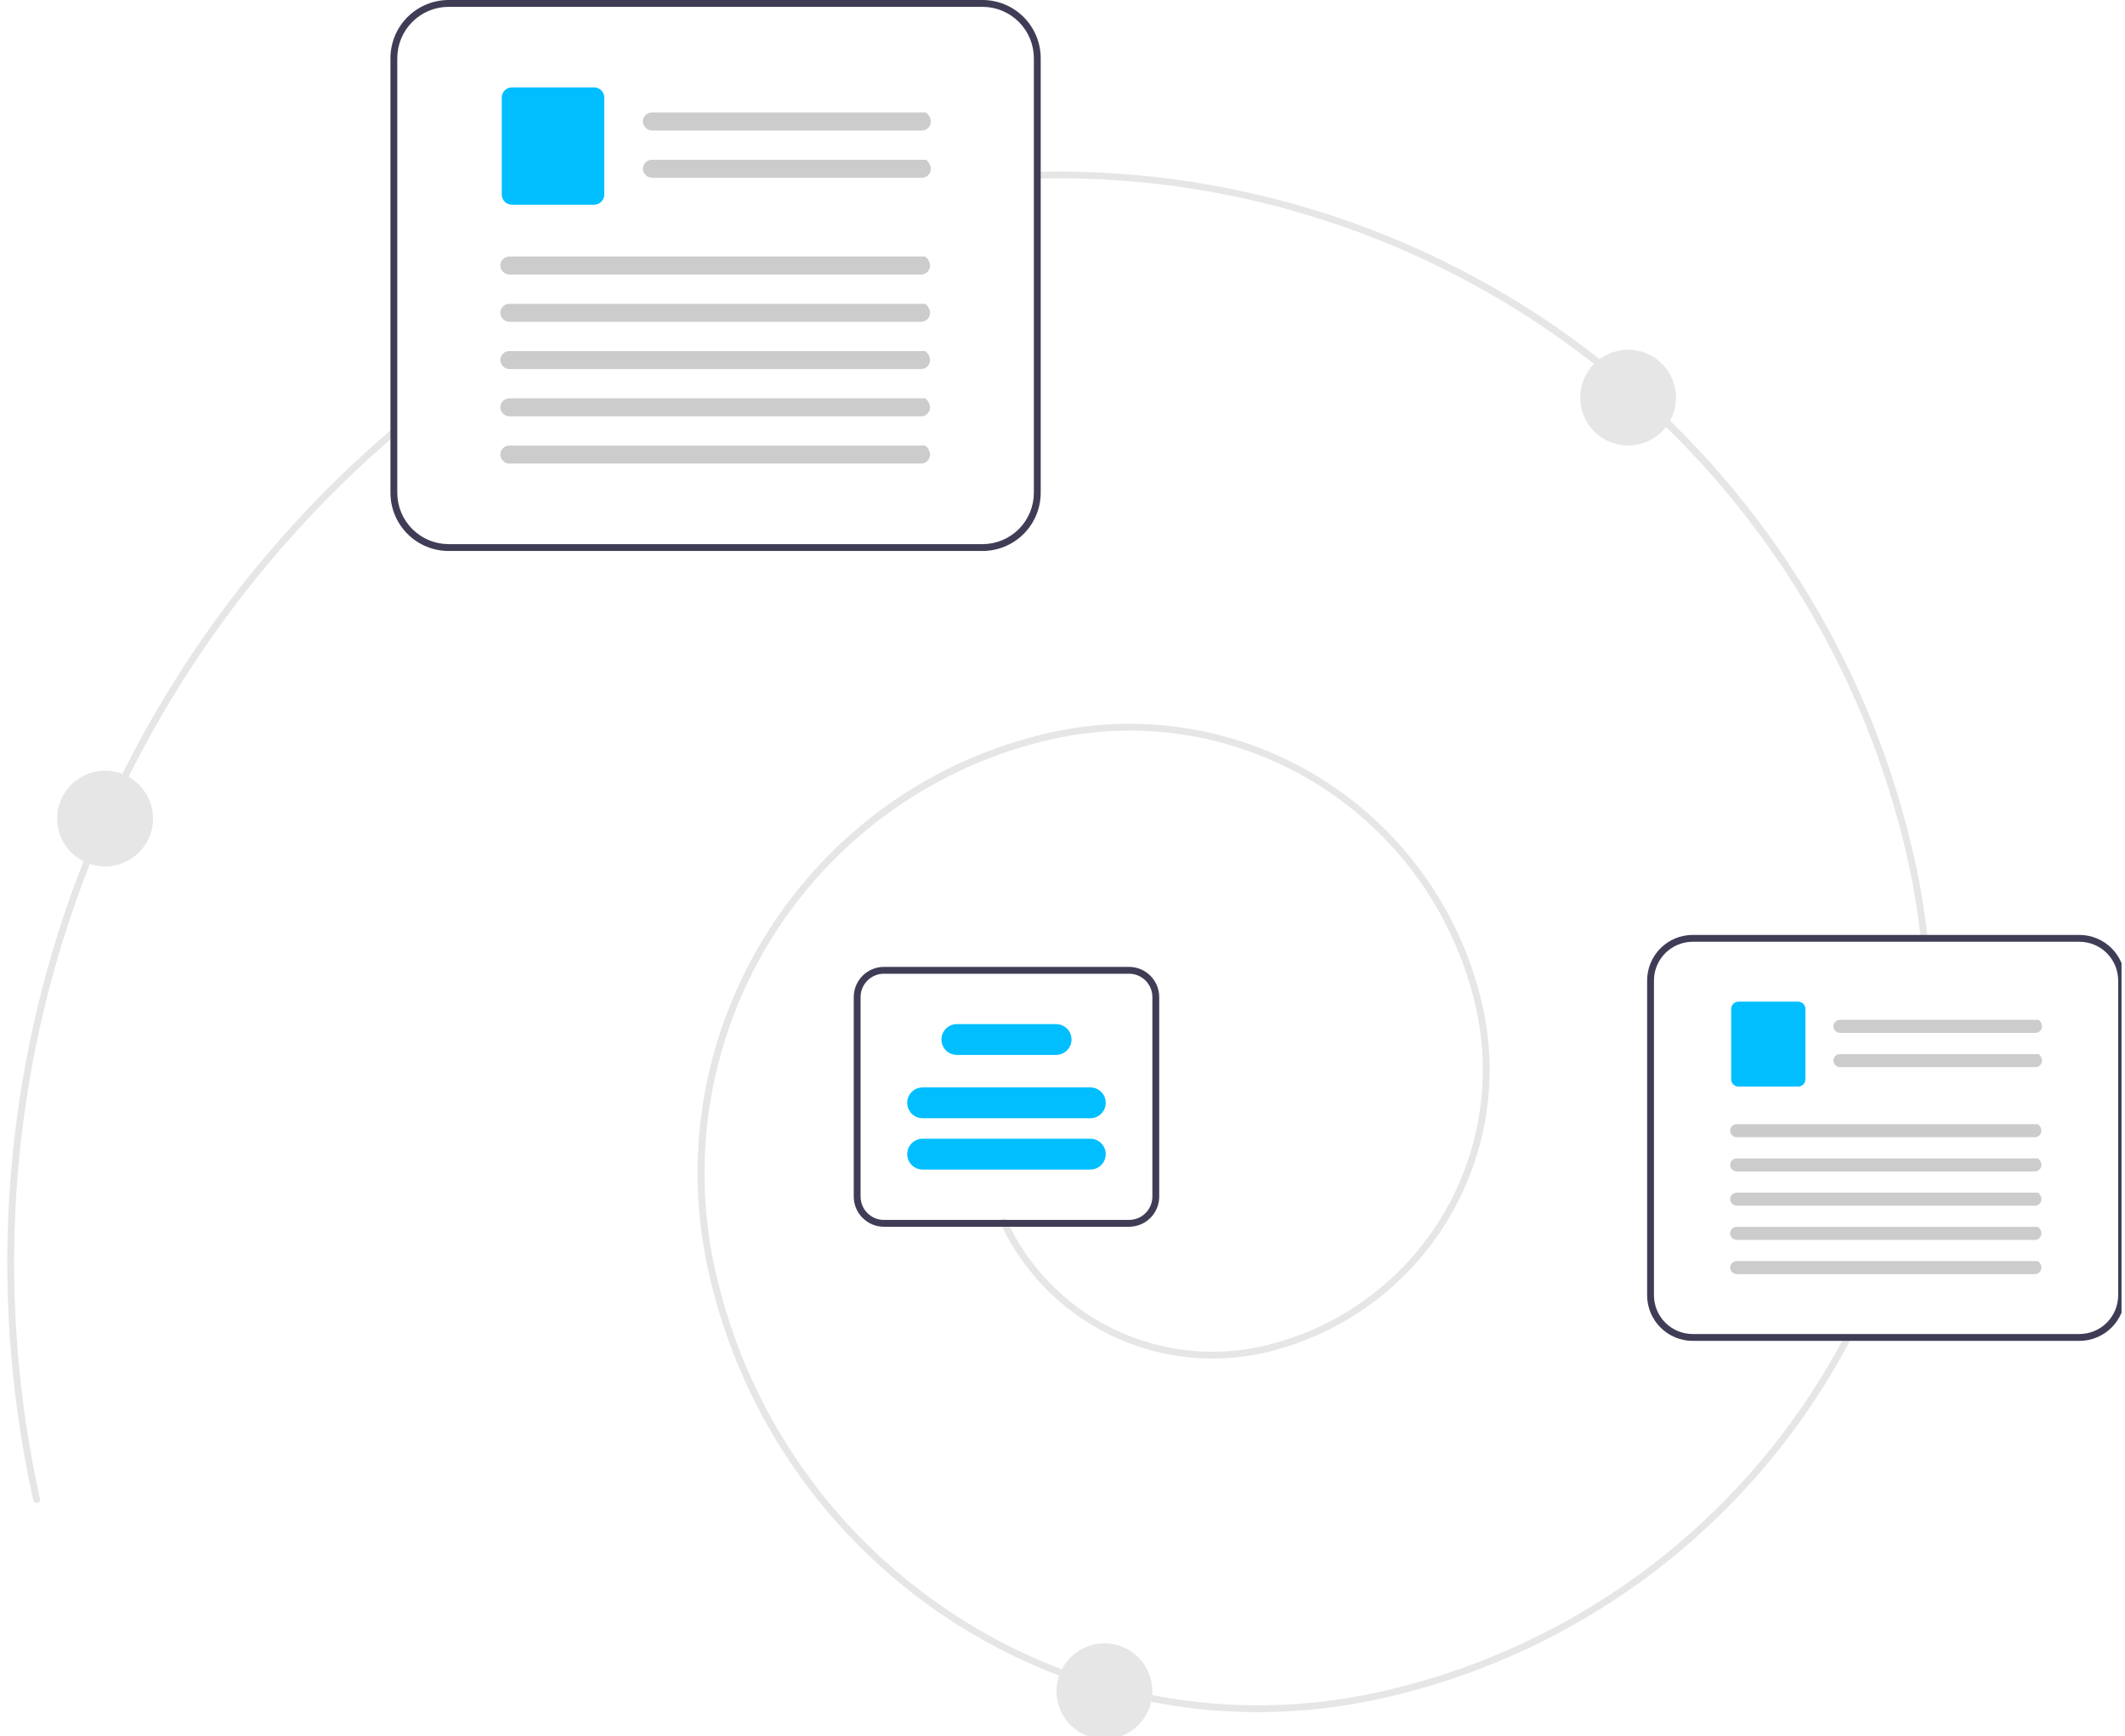 <svg width="306" height="250" viewBox="0 0 306 250" fill="none" xmlns="http://www.w3.org/2000/svg">
<g clip-path="url(#clip0_71_1326)">
<path d="M181.183 246.51C143.973 246.51 110.347 220.702 101.987 182.911C94.248 147.925 116.422 113.168 151.416 105.431C158.095 103.954 165.001 103.807 171.738 104.998C178.475 106.189 184.911 108.695 190.679 112.373C196.447 116.051 201.434 120.829 205.355 126.434C209.276 132.038 212.055 138.36 213.532 145.039C215.911 155.853 213.903 167.17 207.947 176.505C201.991 185.841 192.575 192.434 181.763 194.837C174.293 196.458 166.494 195.492 159.647 192.097C152.799 188.701 147.31 183.079 144.08 176.153C144.053 176.094 144.037 176.03 144.035 175.965C144.032 175.901 144.042 175.836 144.064 175.775C144.087 175.714 144.121 175.658 144.165 175.61C144.209 175.563 144.262 175.524 144.321 175.497C144.38 175.47 144.444 175.455 144.509 175.452C144.573 175.45 144.638 175.46 144.699 175.483C144.76 175.506 144.816 175.54 144.863 175.584C144.911 175.629 144.949 175.682 144.976 175.741C148.11 182.464 153.438 187.921 160.084 191.216C166.731 194.511 174.3 195.449 181.55 193.875C192.107 191.528 201.301 185.091 207.117 175.976C212.932 166.86 214.893 155.811 212.57 145.251C209.643 132.019 201.577 120.491 190.149 113.204C178.72 105.917 164.864 103.467 151.628 106.393C135.062 110.076 120.633 120.178 111.507 134.483C102.381 148.787 99.304 166.127 102.95 182.698C112.491 225.832 155.354 253.164 198.501 243.625C212.756 240.483 226.151 234.264 237.75 225.404C249.348 216.543 258.87 205.255 265.647 192.33C265.677 192.272 265.718 192.221 265.767 192.18C265.817 192.138 265.875 192.107 265.937 192.087C265.998 192.068 266.064 192.061 266.128 192.067C266.193 192.073 266.256 192.091 266.313 192.122C266.37 192.152 266.421 192.193 266.463 192.243C266.504 192.293 266.535 192.35 266.554 192.412C266.574 192.474 266.58 192.539 266.574 192.604C266.568 192.668 266.55 192.731 266.519 192.788C259.675 205.84 250.061 217.239 238.348 226.187C226.636 235.135 213.109 241.415 198.714 244.587C192.958 245.863 187.079 246.508 181.183 246.51Z" fill="#E6E6E6"/>
<path d="M277.078 135.59C276.957 135.59 276.84 135.545 276.749 135.464C276.659 135.382 276.602 135.271 276.589 135.15C276.188 131.425 275.582 127.726 274.773 124.068C261.901 65.882 209.373 24.487 149.872 25.697C149.741 25.7 149.615 25.65 149.521 25.56C149.426 25.469 149.372 25.345 149.369 25.214C149.367 25.083 149.416 24.957 149.507 24.863C149.597 24.769 149.721 24.714 149.852 24.712C179.057 24.169 207.55 33.747 230.496 51.818C253.441 69.89 269.425 95.342 275.735 123.856C276.552 127.549 277.164 131.284 277.569 135.045C277.576 135.109 277.57 135.174 277.552 135.236C277.534 135.298 277.503 135.356 277.463 135.407C277.422 135.457 277.372 135.499 277.315 135.53C277.258 135.561 277.196 135.58 277.132 135.587C277.114 135.589 277.096 135.59 277.078 135.59Z" fill="#E6E6E6"/>
<path d="M5.276 216.396C5.164 216.396 5.055 216.357 4.968 216.287C4.881 216.217 4.82 216.119 4.796 216.009C-1.407 188.064 0.109 158.959 9.184 131.81C18.258 104.661 34.548 80.491 56.309 61.888C56.358 61.846 56.415 61.813 56.476 61.793C56.538 61.772 56.603 61.764 56.668 61.769C56.733 61.774 56.796 61.791 56.854 61.821C56.912 61.85 56.964 61.89 57.006 61.94C57.048 61.989 57.08 62.046 57.1 62.108C57.12 62.17 57.128 62.235 57.123 62.3C57.118 62.364 57.1 62.427 57.07 62.485C57.04 62.543 57 62.594 56.95 62.636C35.325 81.123 19.137 105.143 10.119 132.122C1.101 159.102 -0.406 188.026 5.758 215.797C5.774 215.869 5.774 215.943 5.757 216.015C5.74 216.087 5.707 216.154 5.661 216.212C5.615 216.269 5.556 216.316 5.49 216.347C5.423 216.379 5.35 216.396 5.276 216.396Z" fill="#E6E6E6"/>
<path d="M141.484 79.327H64.601C62.38 79.325 60.25 78.442 58.679 76.871C57.109 75.301 56.225 73.172 56.223 70.951V8.376C56.225 6.155 57.109 4.026 58.679 2.456C60.25 0.886 62.38 0.002 64.601 0H141.484C143.705 0.002 145.835 0.886 147.405 2.456C148.976 4.026 149.859 6.155 149.862 8.376V70.951C149.859 73.172 148.976 75.301 147.405 76.871C145.835 78.442 143.705 79.325 141.484 79.327ZM64.601 0.985C62.641 0.988 60.762 1.767 59.376 3.153C57.99 4.538 57.211 6.417 57.208 8.376V70.951C57.211 72.911 57.99 74.789 59.376 76.175C60.762 77.56 62.641 78.34 64.601 78.342H141.484C143.444 78.34 145.323 77.56 146.709 76.175C148.094 74.789 148.874 72.911 148.876 70.951V8.376C148.874 6.417 148.094 4.538 146.709 3.153C145.323 1.767 143.444 0.988 141.484 0.985H64.601Z" fill="#3F3D56"/>
<path d="M132.745 18.791H93.943C93.602 18.798 93.271 18.675 93.017 18.448C92.763 18.22 92.605 17.904 92.575 17.565C92.566 17.389 92.592 17.213 92.653 17.048C92.714 16.883 92.808 16.731 92.929 16.604C93.05 16.476 93.196 16.374 93.358 16.304C93.519 16.235 93.694 16.199 93.87 16.199H133.367C134.669 17.342 133.876 18.791 132.745 18.791Z" fill="#CCCCCC"/>
<path d="M132.745 25.596H93.943C93.602 25.602 93.271 25.48 93.017 25.252C92.763 25.024 92.605 24.709 92.575 24.369C92.566 24.193 92.592 24.017 92.653 23.852C92.714 23.687 92.808 23.536 92.929 23.408C93.05 23.28 93.196 23.178 93.358 23.109C93.519 23.039 93.694 23.003 93.87 23.003H133.367C134.669 24.146 133.876 25.596 132.745 25.596Z" fill="#CCCCCC"/>
<path d="M85.555 29.47H73.713C73.326 29.47 72.956 29.316 72.682 29.042C72.409 28.769 72.255 28.398 72.255 28.012V14.041C72.255 13.654 72.409 13.284 72.682 13.011C72.956 12.737 73.326 12.583 73.713 12.583H85.555C85.942 12.584 86.312 12.737 86.586 13.011C86.859 13.284 87.013 13.654 87.013 14.041V28.012C87.013 28.398 86.859 28.769 86.586 29.042C86.312 29.316 85.942 29.47 85.555 29.47Z" fill="#00BEFF"/>
<path d="M132.632 39.528H73.414C73.073 39.535 72.742 39.412 72.488 39.184C72.234 38.956 72.076 38.641 72.046 38.301C72.036 38.126 72.063 37.95 72.124 37.784C72.184 37.619 72.278 37.468 72.399 37.34C72.52 37.212 72.666 37.111 72.828 37.041C72.99 36.971 73.164 36.935 73.34 36.935H133.255C134.557 38.079 133.764 39.528 132.632 39.528Z" fill="#CCCCCC"/>
<path d="M132.632 46.334H73.414C73.073 46.341 72.742 46.218 72.488 45.991C72.234 45.763 72.076 45.447 72.046 45.108C72.036 44.932 72.063 44.756 72.124 44.591C72.184 44.425 72.278 44.274 72.399 44.147C72.52 44.019 72.666 43.917 72.828 43.847C72.99 43.778 73.164 43.742 73.34 43.742H133.255C134.557 44.885 133.764 46.334 132.632 46.334Z" fill="#CCCCCC"/>
<path d="M132.632 53.136H73.414C73.073 53.143 72.742 53.02 72.488 52.793C72.234 52.565 72.076 52.249 72.046 51.91C72.036 51.734 72.063 51.558 72.124 51.393C72.184 51.227 72.278 51.076 72.399 50.949C72.52 50.821 72.666 50.719 72.828 50.649C72.99 50.58 73.164 50.544 73.34 50.544H133.255C134.557 51.687 133.764 53.136 132.632 53.136Z" fill="#CCCCCC"/>
<path d="M132.632 59.942H73.414C73.073 59.949 72.742 59.826 72.488 59.598C72.234 59.371 72.076 59.055 72.046 58.715C72.036 58.54 72.063 58.364 72.124 58.198C72.184 58.033 72.278 57.882 72.399 57.754C72.52 57.626 72.666 57.525 72.828 57.455C72.99 57.386 73.164 57.35 73.34 57.35H133.255C134.557 58.493 133.764 59.942 132.632 59.942Z" fill="#CCCCCC"/>
<path d="M132.632 66.744H73.414C73.073 66.751 72.742 66.628 72.488 66.401C72.234 66.173 72.076 65.858 72.046 65.518C72.036 65.342 72.063 65.166 72.124 65.001C72.184 64.836 72.278 64.684 72.399 64.557C72.52 64.429 72.666 64.327 72.828 64.257C72.99 64.188 73.164 64.152 73.34 64.152H133.255C134.557 65.295 133.764 66.744 132.632 66.744Z" fill="#CCCCCC"/>
<path d="M299.438 193.052H243.747C242.008 193.05 240.34 192.358 239.11 191.128C237.879 189.898 237.188 188.231 237.186 186.492V141.165C237.188 139.426 237.879 137.758 239.11 136.528C240.34 135.298 242.008 134.607 243.747 134.605H299.438C301.178 134.607 302.846 135.298 304.076 136.528C305.306 137.758 305.998 139.426 306 141.165V186.492C305.998 188.231 305.306 189.898 304.076 191.128C302.846 192.358 301.178 193.05 299.438 193.052ZM243.747 135.59C242.269 135.592 240.852 136.18 239.806 137.225C238.761 138.27 238.173 139.687 238.171 141.165V186.492C238.173 187.97 238.761 189.387 239.806 190.432C240.852 191.477 242.269 192.065 243.747 192.066H299.438C300.916 192.065 302.334 191.477 303.379 190.432C304.424 189.387 305.012 187.97 305.014 186.492V141.165C305.012 139.687 304.424 138.27 303.379 137.225C302.334 136.18 300.916 135.592 299.438 135.59L243.747 135.59Z" fill="#3F3D56"/>
<path d="M293.108 148.709H265.002C264.755 148.714 264.515 148.625 264.331 148.46C264.147 148.295 264.033 148.067 264.011 147.821C264.004 147.693 264.023 147.566 264.067 147.446C264.111 147.326 264.179 147.217 264.267 147.124C264.355 147.032 264.461 146.958 264.578 146.908C264.695 146.857 264.821 146.831 264.949 146.831H293.559C294.502 147.659 293.928 148.709 293.108 148.709Z" fill="#CCCCCC"/>
<path d="M293.108 153.638H265.002C264.755 153.643 264.515 153.554 264.331 153.389C264.147 153.224 264.033 152.996 264.011 152.75C264.004 152.622 264.023 152.495 264.067 152.375C264.112 152.255 264.179 152.146 264.267 152.053C264.355 151.961 264.461 151.887 264.578 151.837C264.695 151.786 264.821 151.76 264.949 151.76H293.56C294.502 152.588 293.928 153.638 293.108 153.638Z" fill="#CCCCCC"/>
<path d="M258.926 156.444H250.348C250.068 156.444 249.8 156.332 249.602 156.134C249.404 155.936 249.292 155.668 249.292 155.388V145.268C249.292 144.988 249.404 144.72 249.602 144.522C249.8 144.324 250.068 144.212 250.348 144.212H258.926C259.206 144.212 259.475 144.324 259.673 144.522C259.871 144.72 259.982 144.988 259.982 145.268V155.388C259.982 155.668 259.871 155.936 259.673 156.134C259.475 156.332 259.206 156.444 258.926 156.444Z" fill="#00BEFF"/>
<path d="M293.026 163.73H250.131C249.884 163.735 249.644 163.646 249.46 163.481C249.276 163.316 249.162 163.087 249.14 162.841C249.133 162.714 249.152 162.587 249.196 162.467C249.24 162.347 249.308 162.238 249.396 162.145C249.484 162.053 249.59 161.979 249.707 161.928C249.824 161.878 249.95 161.852 250.078 161.852H293.478C294.42 162.68 293.846 163.73 293.026 163.73Z" fill="#CCCCCC"/>
<path d="M293.026 168.66H250.131C249.884 168.665 249.644 168.576 249.46 168.411C249.276 168.246 249.162 168.018 249.14 167.772C249.133 167.644 249.152 167.517 249.196 167.397C249.24 167.277 249.308 167.168 249.396 167.075C249.484 166.983 249.59 166.909 249.707 166.859C249.824 166.808 249.95 166.782 250.078 166.782H293.478C294.42 167.61 293.846 168.66 293.026 168.66Z" fill="#CCCCCC"/>
<path d="M293.026 173.587H250.131C249.884 173.592 249.644 173.503 249.46 173.338C249.276 173.173 249.162 172.945 249.14 172.699C249.133 172.571 249.152 172.444 249.196 172.324C249.24 172.204 249.308 172.095 249.396 172.002C249.484 171.91 249.59 171.836 249.707 171.786C249.824 171.735 249.95 171.709 250.078 171.709H293.478C294.42 172.537 293.846 173.587 293.026 173.587Z" fill="#CCCCCC"/>
<path d="M293.026 178.517H250.131C249.884 178.522 249.644 178.433 249.46 178.268C249.276 178.103 249.162 177.875 249.14 177.628C249.133 177.501 249.152 177.374 249.196 177.254C249.24 177.134 249.308 177.025 249.396 176.932C249.484 176.84 249.59 176.766 249.707 176.716C249.824 176.665 249.95 176.639 250.078 176.639H293.478C294.42 177.467 293.846 178.517 293.026 178.517Z" fill="#CCCCCC"/>
<path d="M293.026 183.444H250.131C249.884 183.449 249.644 183.36 249.46 183.195C249.276 183.031 249.162 182.802 249.14 182.556C249.133 182.429 249.152 182.301 249.196 182.181C249.24 182.062 249.308 181.952 249.396 181.86C249.484 181.767 249.59 181.693 249.707 181.643C249.824 181.593 249.95 181.567 250.078 181.567H293.478C294.42 182.395 293.846 183.444 293.026 183.444Z" fill="#CCCCCC"/>
<path d="M162.588 176.623H127.28C126.129 176.622 125.026 176.165 124.212 175.351C123.398 174.537 122.941 173.434 122.939 172.284V143.547C122.941 142.397 123.398 141.294 124.212 140.48C125.026 139.667 126.129 139.209 127.28 139.208H162.588C163.738 139.209 164.842 139.667 165.655 140.48C166.469 141.294 166.927 142.397 166.928 143.547V172.284C166.927 173.434 166.469 174.537 165.655 175.351C164.842 176.165 163.738 176.622 162.588 176.623ZM127.28 140.193C126.391 140.194 125.538 140.548 124.909 141.177C124.28 141.805 123.926 142.658 123.925 143.547V172.284C123.926 173.173 124.28 174.026 124.909 174.654C125.538 175.283 126.391 175.637 127.28 175.638H162.588C163.477 175.637 164.33 175.283 164.959 174.654C165.588 174.026 165.941 173.173 165.942 172.284V143.547C165.941 142.658 165.588 141.805 164.959 141.177C164.33 140.548 163.477 140.194 162.588 140.193H127.28Z" fill="#3F3D56"/>
<path d="M157.007 160.995H132.858C132.27 160.995 131.706 160.761 131.29 160.346C130.874 159.93 130.641 159.366 130.641 158.778C130.641 158.19 130.874 157.626 131.29 157.21C131.706 156.794 132.27 156.561 132.858 156.561H157.007C157.596 156.561 158.16 156.794 158.576 157.21C158.992 157.626 159.225 158.19 159.225 158.778C159.225 159.366 158.992 159.93 158.576 160.346C158.16 160.761 157.596 160.995 157.007 160.995Z" fill="#00BEFF"/>
<path d="M152.079 151.88H137.787C137.199 151.88 136.635 151.646 136.219 151.23C135.803 150.815 135.569 150.251 135.569 149.663C135.569 149.074 135.803 148.511 136.219 148.095C136.635 147.679 137.199 147.445 137.787 147.445H152.079C152.668 147.445 153.232 147.679 153.648 148.095C154.064 148.511 154.297 149.074 154.297 149.663C154.297 150.251 154.064 150.815 153.648 151.23C153.232 151.646 152.668 151.88 152.079 151.88Z" fill="#00BEFF"/>
<path d="M157.007 168.386H132.858C132.27 168.386 131.706 168.152 131.29 167.736C130.874 167.321 130.641 166.757 130.641 166.169C130.641 165.581 130.874 165.017 131.29 164.601C131.706 164.185 132.27 163.951 132.858 163.951H157.007C157.596 163.951 158.16 164.185 158.576 164.601C158.992 165.017 159.225 165.581 159.225 166.169C159.225 166.757 158.992 167.321 158.576 167.736C158.16 168.152 157.596 168.386 157.007 168.386Z" fill="#00BEFF"/>
<path d="M15.134 124.75C18.945 124.75 22.034 121.662 22.034 117.852C22.034 114.043 18.945 110.954 15.134 110.954C11.323 110.954 8.234 114.043 8.234 117.852C8.234 121.662 11.323 124.75 15.134 124.75Z" fill="#E6E6E6"/>
<path d="M234.447 64.146C238.257 64.146 241.346 61.058 241.346 57.248C241.346 53.438 238.257 50.35 234.447 50.35C230.636 50.35 227.547 53.438 227.547 57.248C227.547 61.058 230.636 64.146 234.447 64.146Z" fill="#E6E6E6"/>
<path d="M159.042 250.393C162.853 250.393 165.942 247.305 165.942 243.495C165.942 239.685 162.853 236.597 159.042 236.597C155.232 236.597 152.143 239.685 152.143 243.495C152.143 247.305 155.232 250.393 159.042 250.393Z" fill="#E6E6E6"/>
</g>
<defs>
<clipPath id="clip0_71_1326">
<rect width="305" height="250" fill="white" transform="translate(0.5)"/>
</clipPath>
</defs>
</svg>
